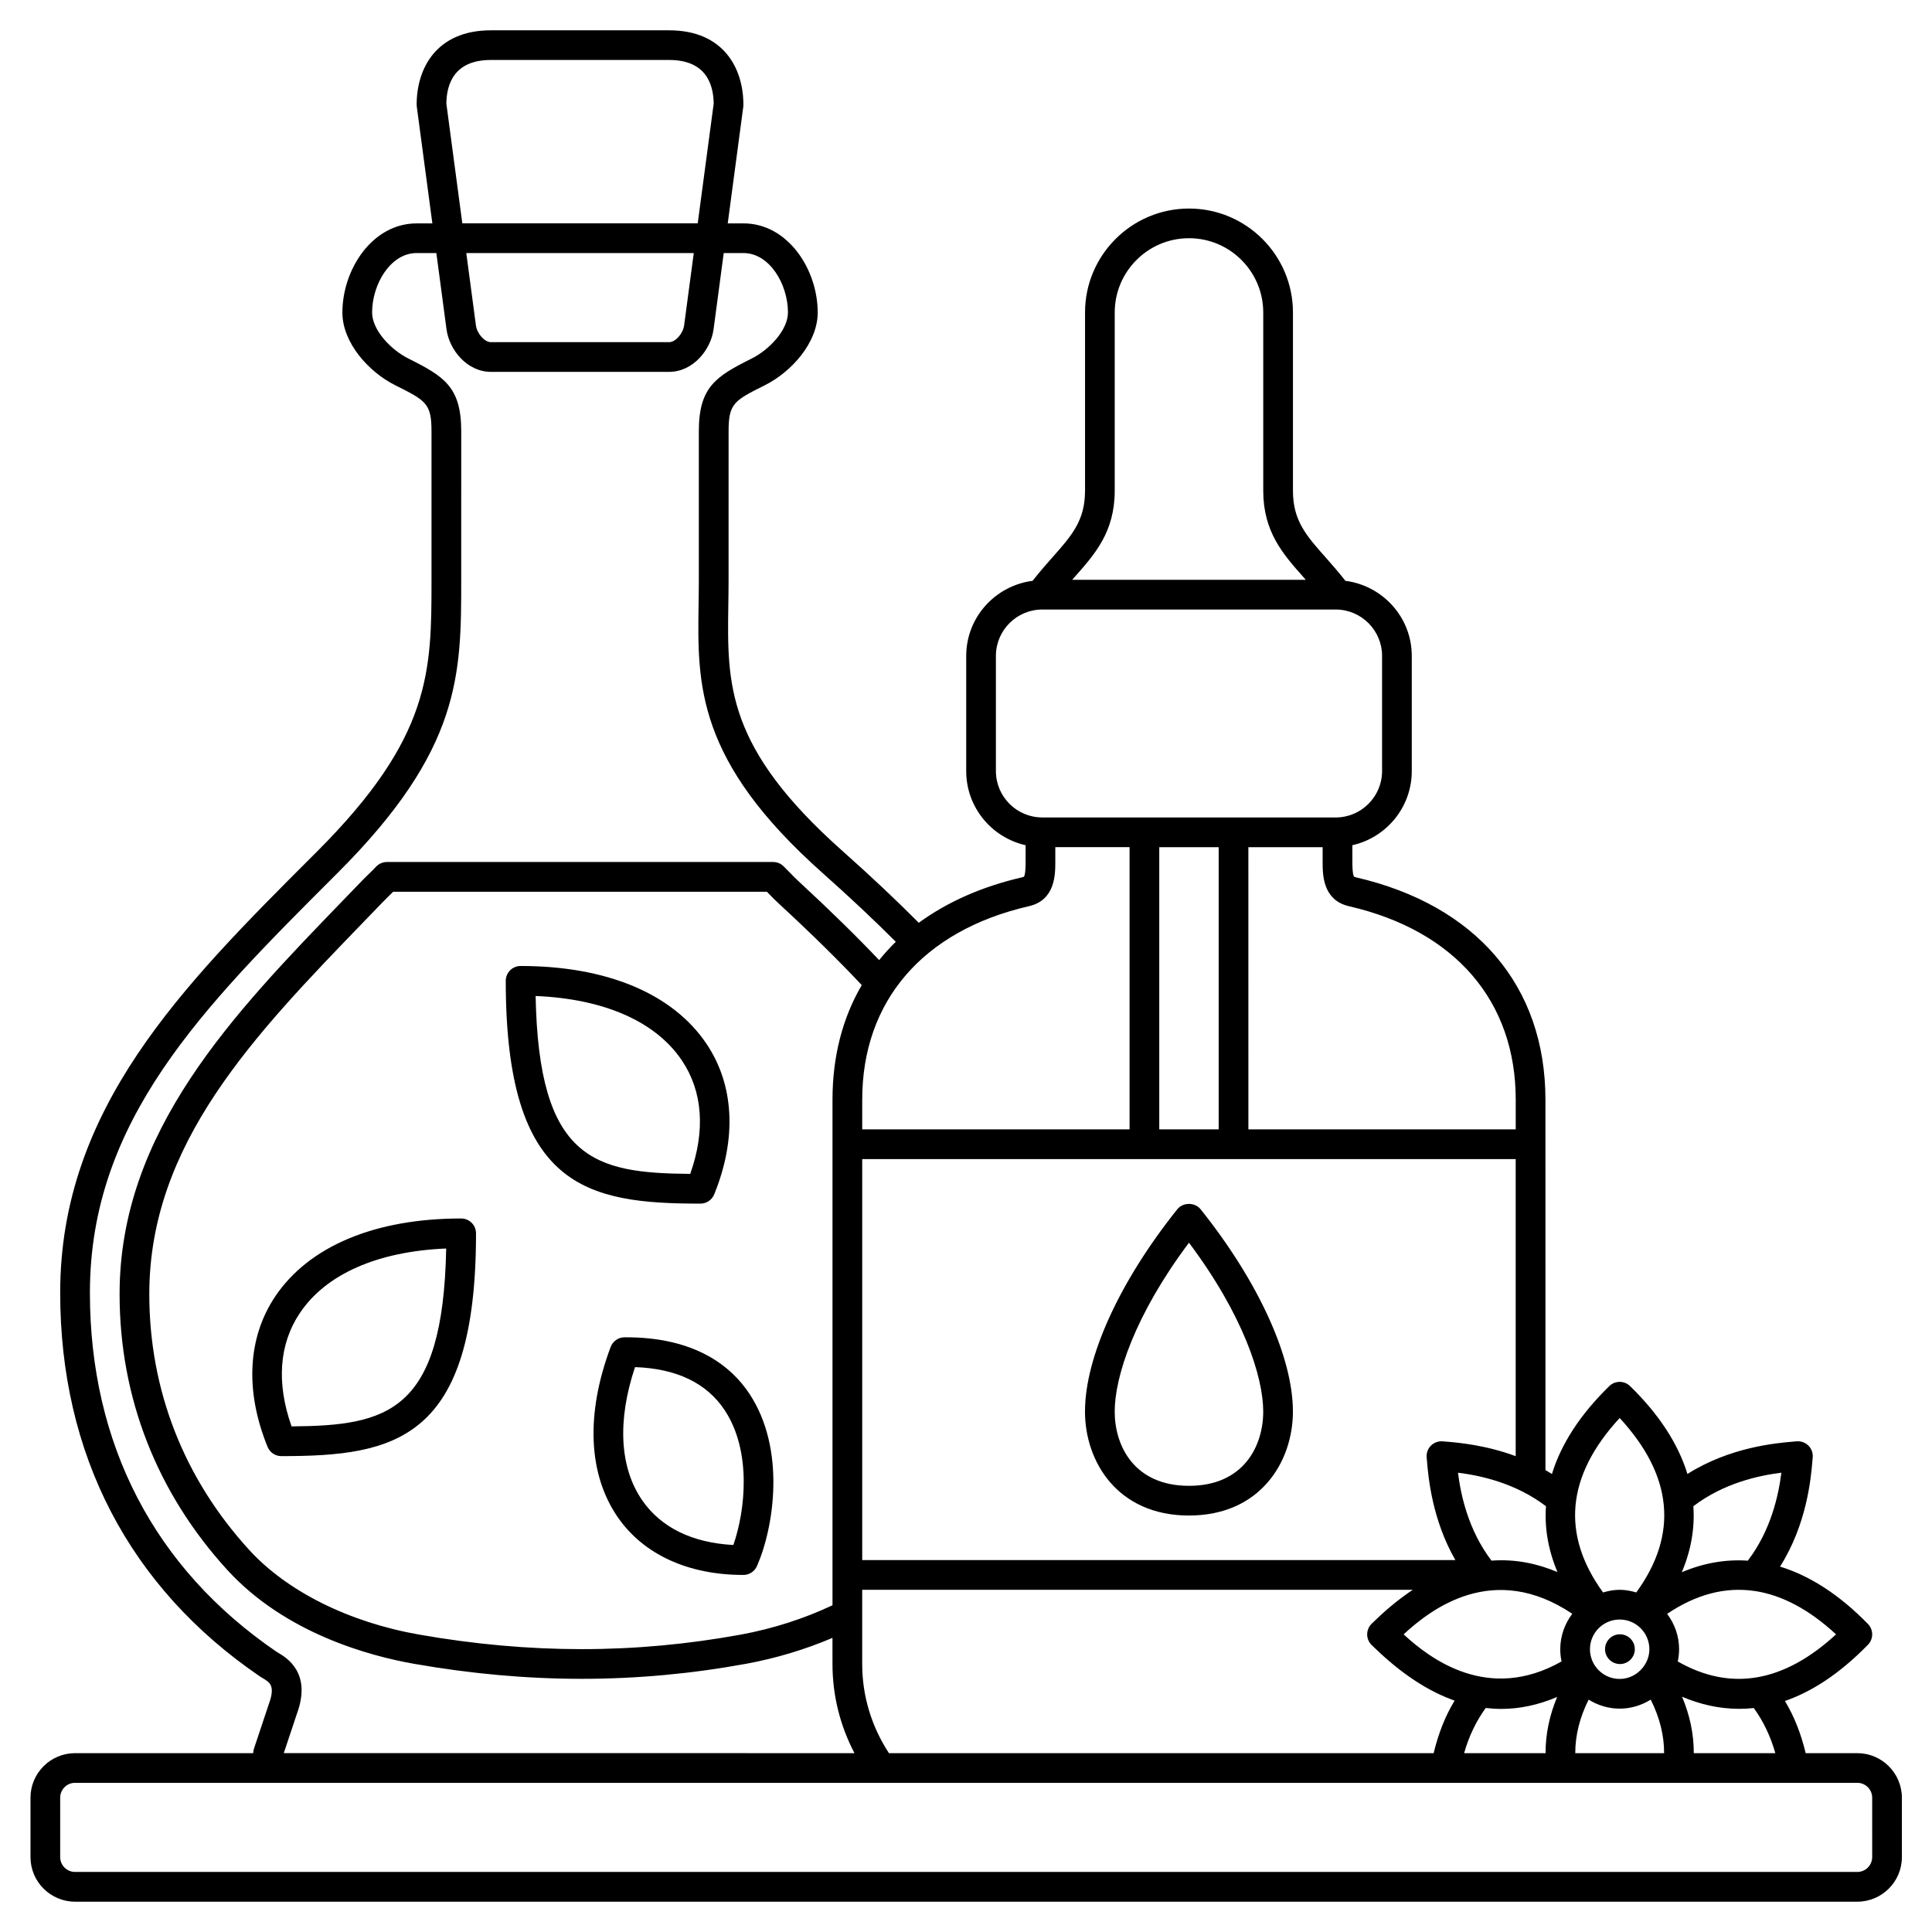 <?xml version="1.0" encoding="UTF-8"?>
<!-- Uploaded to: ICON Repo, www.svgrepo.com, Generator: ICON Repo Mixer Tools -->
<svg fill="#000000" width="800px" height="800px" version="1.1" viewBox="144 144 512 512" xmlns="http://www.w3.org/2000/svg">
 <g>
  <path d="m266.22 466.91c-22.824 0-40.32 7.328-49.27 20.637-7.34 10.922-8.07 25.09-2.039 39.887 0.605 1.484 2.043 2.453 3.641 2.453 30.211 0 51.598-4.234 51.598-59.039 0.004-2.172-1.758-3.938-3.93-3.938zm-44.953 55.098c-4.062-11.492-3.309-21.844 2.215-30.066 6.941-10.324 20.617-16.32 38.762-17.074-0.836 43.391-15.508 46.945-40.977 47.141z"/>
  <path d="m333.27 460.52c6.031-14.805 5.309-28.969-2.039-39.891-8.945-13.305-26.441-20.633-49.262-20.633-2.176 0-3.938 1.762-3.938 3.938 0 54.805 21.383 59.039 51.594 59.039 1.598 0 3.043-0.969 3.644-2.453zm-6.352-5.43c-25.469-0.188-40.141-3.75-40.973-47.141 18.137 0.754 31.816 6.754 38.758 17.074 5.527 8.223 6.277 18.574 2.215 30.066z"/>
  <path d="m309.46 498.4c-1.617 0.023-3.059 1.039-3.629 2.555-6.652 17.742-5.977 33.781 1.914 45.164 6.816 9.84 18.629 15.258 33.258 15.258 1.562 0 2.981-0.926 3.606-2.359 4.523-10.328 7.719-31.02-2.031-45.695-4.613-6.957-14.047-15.066-33.117-14.922zm28.887 55.039c-10.84-0.562-19.145-4.613-24.129-11.805-6.016-8.676-6.676-21.148-1.93-35.336 10.992 0.387 18.973 4.207 23.734 11.379 7.254 10.918 5.488 26.688 2.324 35.762z"/>
  <path d="m456.01 464.45c-15.328 19.16-24.477 39.207-24.477 53.629 0 13.273 8.621 27.551 27.551 27.551 18.934 0 27.551-14.281 27.551-27.551 0-14.422-9.152-34.469-24.477-53.629-1.496-1.863-4.648-1.863-6.148 0zm3.078 73.309c-14.523 0-19.68-10.602-19.68-19.68 0-9.176 5.238-25.488 19.68-44.746 14.441 19.254 19.68 35.57 19.68 44.746 0 9.082-5.156 19.68-19.68 19.68z"/>
  <path d="m569.35 581.05c0 2.172 1.781 3.938 3.957 3.938 2.176 0 3.938-1.762 3.938-3.938 0-2.172-1.758-3.938-3.938-3.938h-0.039c-2.172 0-3.918 1.766-3.918 3.938z"/>
  <path d="m636.21 608.61h-13.684c-1.227-5.098-3.027-9.754-5.508-13.828 6.953-2.398 14.352-7.055 22.012-14.914 1.492-1.527 1.492-3.965 0-5.496-7.512-7.707-15.355-12.77-23.301-15.207 7.144-11.273 8.203-23.574 8.578-28.012l0.078-0.887c0.113-1.168-0.301-2.332-1.133-3.164-0.832-0.832-1.992-1.238-3.164-1.133l-0.891 0.078c-4.441 0.379-16.738 1.434-28.008 8.574-2.438-7.945-7.504-15.789-15.207-23.297-1.531-1.488-3.969-1.488-5.496 0-7.707 7.512-12.773 15.352-15.207 23.297-0.57-0.363-1.145-0.703-1.715-1.035l-0.008-98.16c0-30.102-18.324-51.586-50.281-58.941-0.277-0.062-0.406-0.133-0.426-0.152-0.137-0.145-0.457-0.82-0.457-3.883v-4.461c8.992-2.027 15.742-10.043 15.742-19.641v-30.52c0-10.234-7.691-18.621-17.586-19.906-1.758-2.231-3.519-4.269-5.106-6.047-5.297-5.961-8.797-9.895-8.797-17.832v-47.227c0-15.191-12.363-27.551-27.551-27.551s-27.551 12.359-27.551 27.551v47.23c0 7.934-3.504 11.871-8.797 17.832-1.586 1.777-3.344 3.812-5.106 6.047-9.891 1.281-17.586 9.668-17.586 19.906v30.52c0 9.598 6.75 17.617 15.742 19.641v4.457c0 3.07-0.32 3.734-0.457 3.883-0.023 0.02-0.148 0.09-0.426 0.152-10.766 2.477-19.945 6.594-27.434 12.066-5.965-6-12.582-12.246-20.234-19.047-30.809-27.387-30.555-44.062-30.234-65.18 0.031-2.184 0.066-4.402 0.066-6.664l0.004-39.355c0-7.406 1.473-8.145 9.633-12.223 6.949-3.477 13.984-11.211 13.984-19.266 0-11.402-7.906-23.617-19.68-23.617h-4.164l4.129-30.969c0.008-0.172 0.02-0.344 0.02-0.516 0-9.512-5.168-19.68-19.68-19.68h-47.23c-14.512 0-19.68 10.168-19.68 19.68 0 0.172 0.012 0.348 0.035 0.52l4.129 30.969h-4.164c-11.773 0-19.68 12.215-19.68 23.617 0 8.059 7.035 15.793 13.984 19.266 8.16 4.082 9.633 4.816 9.633 12.223v39.359c0 24.191 0 41.668-30.336 72l-1.207 1.203c-34.383 34.379-66.859 66.848-66.859 115.72 0 42.887 18.285 78.039 52.895 101.66 0.23 0.156 0.512 0.328 0.836 0.516 1.793 1.059 3.344 1.973 1.574 6.789l-3.938 11.809c-0.047 0.137-0.082 0.277-0.113 0.414-0.059 0.27-0.078 0.555-0.125 0.832l-47.191-0.004c-6.512 0-11.809 5.297-11.809 11.809v15.742c0 6.512 5.297 11.809 11.809 11.809h472.32c6.512 0 11.809-5.297 11.809-11.809v-15.742c0-6.508-5.301-11.809-11.809-11.809zm-21.727 0h-21.613c0.012-5.019-1.023-10.016-3.102-14.957 4.551 1.93 9.629 3.207 15.125 3.207 1.27 0 2.566-0.066 3.883-0.211 2.488 3.441 4.418 7.422 5.707 11.961zm-82.477 0c1.289-4.555 3.227-8.539 5.723-11.977 1.375 0.16 2.746 0.246 4.121 0.246 4.945 0 9.883-1.066 14.812-3.164-2.059 4.918-3.082 9.895-3.07 14.895zm-152.42 0c-4.629-7.062-7.094-15.176-7.094-23.617v-19.68h145.91c-3.254 2.176-6.578 4.824-9.965 8.102l-0.863 0.824c-0.805 0.742-1.258 1.789-1.258 2.887s0.457 2.141 1.258 2.891l0.863 0.82c6.984 6.746 14.012 11.355 21.051 13.848-2.508 4.098-4.32 8.789-5.559 13.93l-144.34-0.008zm-14.965-173.18v133.98c-7.418 3.508-15.746 6.211-24.324 7.781-28.066 5.133-55.938 5.133-85.203-0.004-18.559-3.258-34.965-11.418-45.012-22.395-17.348-18.953-26.516-42.406-26.516-67.824 0-39.91 27.707-68.562 57.031-98.891l4.844-5.019c0.582-0.605 1.199-1.207 1.805-1.801 0.316-0.312 0.633-0.617 0.941-0.926h99.055c0.16 0.164 0.324 0.332 0.484 0.496 0.758 0.789 1.535 1.582 2.41 2.394 8.965 8.277 16.062 15.27 22.238 21.84-5.07 8.672-7.754 18.887-7.754 30.371zm216.48 145.63c0 1.906-0.707 3.633-1.84 4.996 0 0.004-0.004 0.004-0.008 0.008-1.445 1.738-3.598 2.871-6.027 2.871-4.34 0-7.871-3.531-7.871-7.871s3.531-7.871 7.871-7.871c4.344-0.004 7.875 3.527 7.875 7.867zm-23.617 0c0 1.113 0.121 2.195 0.344 3.242-19.453 11.02-34.863-0.727-41.859-7.18 7.406-6.84 23.863-19.402 44.699-5.457-1.973 2.633-3.184 5.863-3.184 9.395zm3.977 27.551c-0.008-4.723 1.18-9.473 3.543-14.188 2.402 1.484 5.203 2.383 8.227 2.383 3.027 0 5.828-0.898 8.23-2.387 2.363 4.723 3.555 9.469 3.547 14.191zm27.168-24.301c0.219-1.051 0.348-2.137 0.348-3.25 0-3.523-1.203-6.746-3.168-9.371 7.66-5.16 15.352-7.184 23.031-6.082 0.055 0.004 0.109 0.027 0.164 0.027 0.012 0 0.02-0.008 0.031-0.008 7.203 1.086 14.395 4.902 21.535 11.492-13.844 12.766-27.934 15.184-41.941 7.191zm27.449-50.031c-0.73 5.879-2.715 15.219-8.887 23.316-5.848-0.402-11.707 0.609-17.496 3.059 2.449-5.785 3.469-11.648 3.066-17.492 8.094-6.172 17.441-8.152 23.316-8.883zm-42.848-14.492c14.121 15.305 15.582 30.836 4.402 46.23-1.406-0.414-2.863-0.703-4.402-0.703-1.539 0-2.996 0.293-4.402 0.703-11.18-15.398-9.719-30.926 4.402-46.23zm-16.484 40.824c-5.266-2.219-11.129-3.5-17.484-3.027-6.168-8.094-8.145-17.422-8.875-23.301 5.875 0.73 15.211 2.711 23.309 8.879-0.402 5.828 0.613 11.672 3.051 17.449zm-29.477-34.559-0.891-0.078c-1.156-0.109-2.332 0.305-3.164 1.133-0.832 0.832-1.246 1.992-1.133 3.16l0.078 0.871c0.355 4.215 1.324 15.52 7.535 26.305l-157.2-0.004v-106.27h173.18v78.73c-7.992-2.965-15.227-3.582-18.41-3.852zm-60.309-157.54v74.785h-15.742v-74.785zm78.723 66.91v7.871h-70.848l-0.004-74.781h19.68v3.938c0 3.277 0 10.102 6.988 11.711 28.078 6.453 44.184 25.141 44.184 51.262zm-106.27-161.38v-47.234c0-10.852 8.828-19.68 19.68-19.68 10.852 0 19.68 8.828 19.68 19.68v47.23c0 10.93 5.242 16.824 10.789 23.062 0.16 0.18 0.328 0.375 0.488 0.555h-61.914c0.16-0.18 0.328-0.375 0.488-0.555 5.547-6.238 10.789-12.129 10.789-23.059zm-31.488 74.301v-30.52c0-6.777 5.516-12.293 12.293-12.293h77.754c6.777 0 12.293 5.516 12.293 12.293v30.52c0 6.777-5.516 12.293-12.293 12.293l-77.754-0.004c-6.777 0-12.293-5.512-12.293-12.289zm8.754 35.809c6.988-1.609 6.988-8.43 6.988-11.711v-3.938h19.68v74.785h-70.848v-7.871c0-26.121 16.105-44.809 44.18-51.266zm-154.39-212.7c0.062-5.332 2.195-11.559 11.809-11.559h47.23c9.609 0 11.742 6.227 11.809 11.559l-4.234 31.738h-62.383zm65.566 39.609-2.555 19.16c-0.301 2.207-2.297 4.457-3.973 4.457h-47.23c-1.672 0-3.68-2.246-3.973-4.457l-2.555-19.16zm-110.17 370.91-0.41-0.242c-32.352-22.082-49.449-54.984-49.449-95.152 0-45.617 29.918-75.523 64.551-110.15l1.207-1.207c32.641-32.641 32.641-52.469 32.641-77.566l0.004-39.363c0-11.75-4.539-14.543-13.984-19.266-4.734-2.371-9.633-7.586-9.633-12.223 0-7.445 4.848-15.742 11.809-15.742h5.215l2.691 20.195c0.715 5.434 5.426 11.293 11.773 11.293h47.23c6.34 0 11.047-5.856 11.773-11.289l2.691-20.199h5.211c6.957 0 11.809 8.297 11.809 15.742 0 4.637-4.894 9.855-9.633 12.223-9.441 4.719-13.984 7.512-13.984 19.266v39.359c0 2.219-0.035 4.398-0.066 6.543-0.328 21.289-0.629 41.402 32.879 71.184 7.316 6.504 13.664 12.48 19.387 18.207-1.59 1.535-3.043 3.164-4.418 4.856-6.043-6.359-12.938-13.125-21.492-21.031-0.762-0.703-1.434-1.398-2.094-2.082-0.586-0.605-1.168-1.203-1.781-1.797-0.73-0.699-1.707-1.094-2.727-1.094h-102.34c-1.082 0-2.121 0.449-2.871 1.234-0.594 0.633-1.25 1.273-1.918 1.926-0.672 0.652-1.352 1.312-1.988 1.977l-4.828 5.004c-29.125 30.121-59.25 61.27-59.25 104.37 0 27.418 9.887 52.711 28.586 73.145 15.328 16.742 37.562 22.746 49.453 24.836 15.098 2.648 29.836 3.977 44.426 3.977 14.598 0 29.051-1.328 43.551-3.981 7.965-1.457 15.754-3.82 22.906-6.871l0.004 6.934c0 8.305 2.012 16.344 5.828 23.617l-151.24-0.004 3.484-10.449c3.996-10.867-2.781-14.863-5.004-16.172zm422.46 54.176c0 2.168-1.762 3.938-3.938 3.938h-472.32c-2.172 0-3.938-1.766-3.938-3.938v-15.742c0-2.168 1.762-3.938 3.938-3.938h50.801 0.07 421.45c2.172 0 3.938 1.766 3.938 3.938l0.004 15.742z"/>
 </g>
</svg>